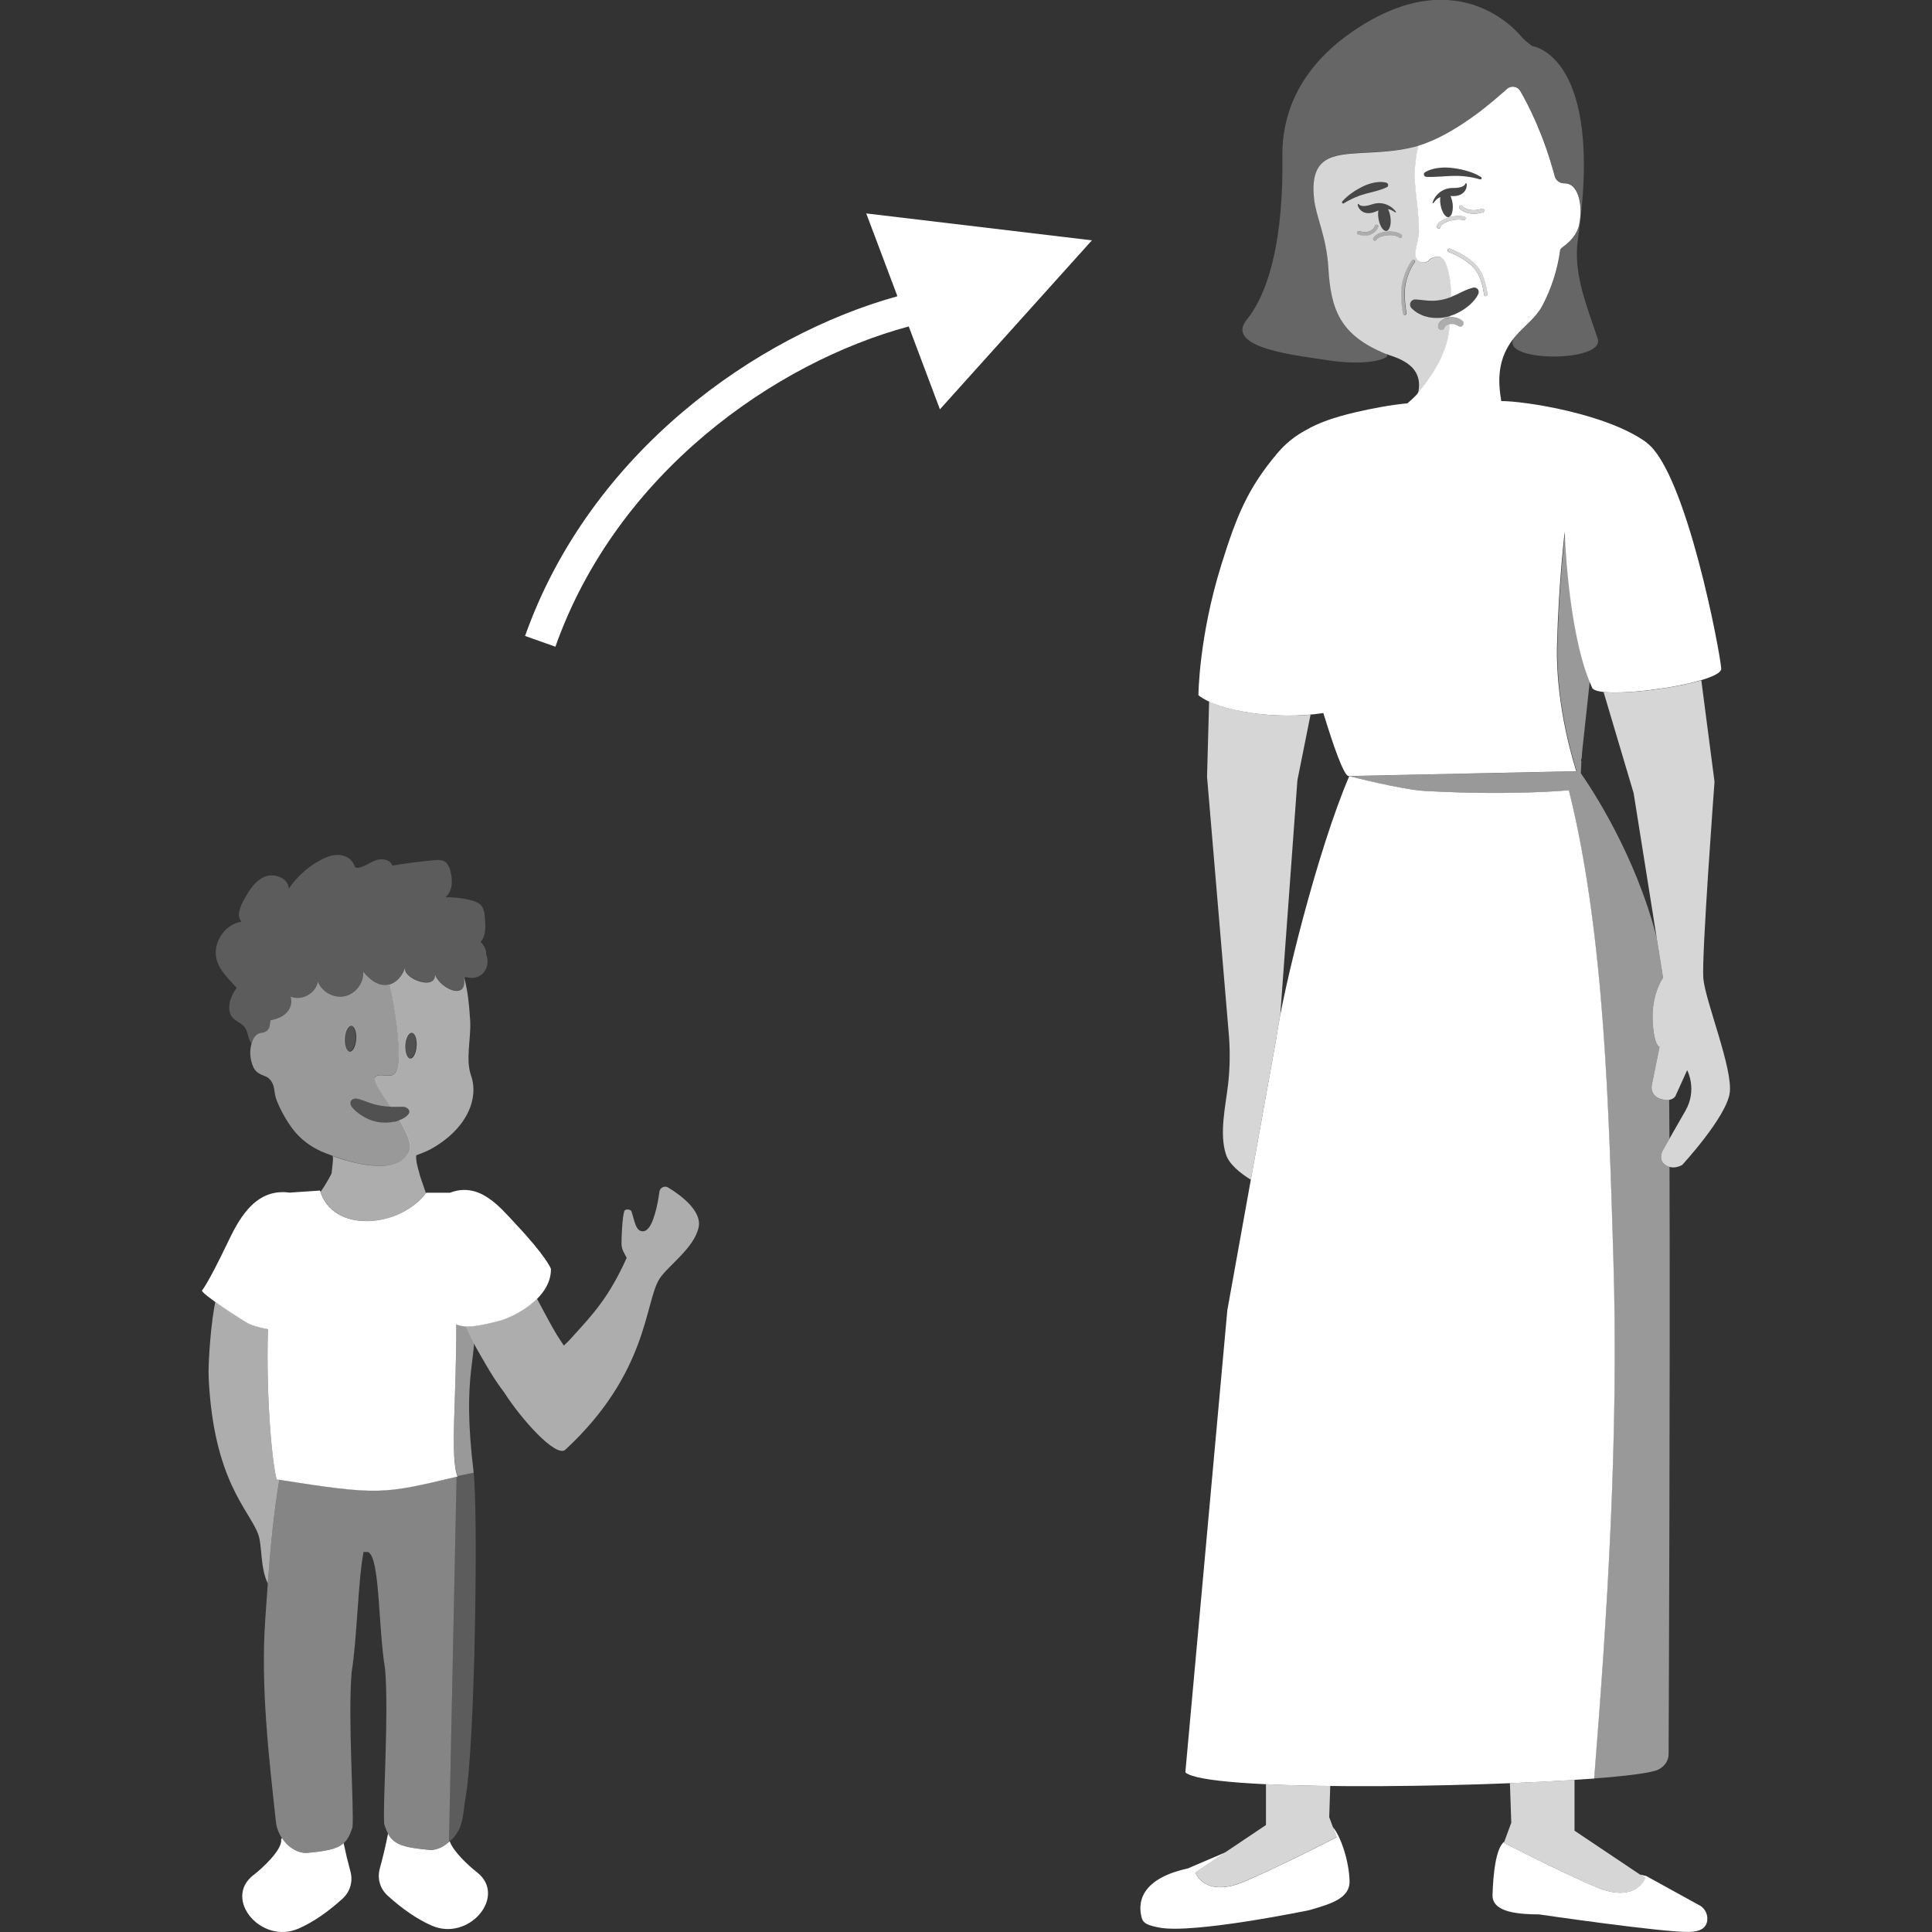 <svg viewBox="0 0 300 300" xmlns="http://www.w3.org/2000/svg"><rect x="0" y="0" width="300" height="300" fill="#333333" stroke="none"/><g fill="#fff"><path d="m 263.91 295.87 l -8.26 -4.55 -1 -.25 .8 .54 s -1.42 4.09 -7.73 1.36 c -6.31 -2.72 -14.21 -6.83 -14.21 -6.83 l .07 -.18 c -1.31 1.04 -1.72 4.96 -1.82 8.3 -.08 2.82 4.42 2.98 7.24 3.01 0 0 19.21 2.81 23.29 2.72 1.84 -.04 2.54 -.67 2.76 -1.5 .27 -1.05 -.26 -2.15 -1.13 -2.63 z"/><path d="m 206.95 283.67 l .6 1.62 s -7.9 4.1 -14.21 6.83 c -6.31 2.72 -7.73 -1.36 -7.73 -1.36 l 4.68 -3.13 -5.85 2.5 c -8.64 1.89 -7.42 6.65 -7.15 7.69 .22 .83 .95 1.16 2.76 1.5 5.34 1 23.29 -2.72 23.29 -2.72 3.12 -.93 6.3 -1.73 6.22 -4.55 -.09 -3.05 -1.34 -6.9 -2.61 -8.36 z"/><path d="m 220.29 22.62 c 2.73 -.82 5.55 -2.46 7.98 -4.17 l .02 -.01 c .14 -.1 .29 -.2 .43 -.3 l .03 -.02 c .14 -.1 .27 -.2 .41 -.3 l .04 -.03 c .13 -.1 .26 -.19 .39 -.29 l .05 -.04 c .12 -.09 .25 -.19 .37 -.28 l .07 -.05 c .12 -.09 .23 -.18 .34 -.27 l .08 -.06 c .11 -.09 .22 -.17 .32 -.25 l .09 -.07 c .1 -.08 .2 -.16 .3 -.24 l .09 -.08 c .1 -.08 .19 -.15 .28 -.23 l .09 -.08 c .09 -.07 .18 -.15 .27 -.22 l .1 -.09 c .08 -.07 .16 -.14 .24 -.2 l .11 -.09 c .08 -.06 .15 -.13 .22 -.19 l .11 -.09 c .07 -.06 .14 -.12 .21 -.18 .04 -.04 .08 -.07 .12 -.1 .06 -.05 .12 -.11 .18 -.16 .05 -.04 .09 -.08 .13 -.12 .05 -.04 .1 -.09 .15 -.13 .05 -.05 .1 -.09 .14 -.13 s .08 -.07 .12 -.11 c .08 -.08 .17 -.15 .24 -.22 .64 -.58 1.64 -.43 2.08 .31 1.27 2.19 3.64 6.79 5.34 13.2 .19 .71 .86 1.19 1.6 1.12 v .02 c .16 -.01 .32 0 .47 .04 1.56 .42 2.34 3.24 1.74 6.29 -.3 1.53 -1.39 2.67 -2.43 3.42 -.21 .15 -.37 .31 -.5 .47 -.43 3.16 -1.4 6.16 -2.81 8.79 -1.02 1.91 -2.82 3.13 -4.19 4.74 -3.43 4.04 14.03 4.2 12.78 .37 -1.63 -5 -3.86 -10.06 -3.07 -15.45 4.18 -28.67 -7.12 -29.99 -7.12 -29.99 s -.84 -.61 -1.52 -1.29 c 0 0 -9.45 -12.59 -26.36 -.96 -6.85 4.71 -11 11.21 -10.89 19.42 .16 12.05 -1.83 20.75 -5.54 25.33 -3.62 4.47 8.42 5.61 12.27 6.24 6.97 1.14 10.62 -.44 9.31 -.98 -7.03 -2.9 -8.49 -6.84 -8.87 -13.34 -.28 -4.79 -1.92 -7.96 -2.21 -10.67 -.36 -3.32 .32 -5.06 1.73 -6 2.69 -1.8 8.03 -.67 13.8 -2.13 .22 -.06 .45 -.12 .68 -.19 z" opacity=".25"/><path d="m 225.16 50.33 c -.03 .01 -.06 .01 -.09 .02 -.06 .01 -.12 .03 -.18 .04 -.01 0 -.1 .03 -.12 .04 -.09 .03 -.17 .07 -.25 .12 l -.03 .01 c -.02 .02 -.04 .03 -.06 .05 s -.04 .04 -.06 .05 l -.03 .04 -.01 .03 s -.01 .03 -.01 .04 c -.03 .22 -.16 .39 -.4 .45 -.25 .06 -.59 -.13 -.61 -.4 -.02 -.24 .03 -.44 .15 -.65 .15 -.28 .43 -.48 .71 -.62 .33 -.16 .69 -.25 1.05 -.28 0 -.07 .01 -.14 .01 -.21 -.09 .03 -.17 .05 -.26 .08 -1 .27 -2.09 .3 -3.11 .12 -.25 -.06 -.51 -.13 -.75 -.2 -.24 -.08 -.47 -.2 -.7 -.31 -.11 -.06 -.23 -.11 -.34 -.18 -.1 -.07 -.21 -.14 -.31 -.22 -.2 -.15 -.4 -.31 -.57 -.49 -.31 -.31 -.31 -.82 0 -1.13 .17 -.17 .38 -.24 .6 -.23 l .1 .01 c .87 .04 1.58 .19 2.3 .19 .71 .02 1.39 -.07 2.08 -.24 .36 -.09 .72 -.21 1.09 -.35 .01 -1.7 -.14 -3.38 -.73 -4.98 -.19 -.51 -.46 -1.06 -.98 -1.22 -.38 -.12 -.78 0 -1.17 .11 -.49 .14 -.82 1.04 -1.87 .65 -1.62 -.61 -.21 -2.97 -.24 -4.86 -.09 -5.53 -1.36 -7.81 -.1 -13.19 -.23 .07 -.45 .13 -.68 .19 -5.77 1.45 -11.11 .34 -13.8 2.12 -1.41 .94 -2.09 2.68 -1.73 5.99 .29 2.71 1.93 5.88 2.21 10.67 .38 6.5 1.83 10.45 8.87 13.34 1.31 .54 6.11 1.47 5.06 6.11 1.36 -1.68 4.68 -5.78 4.92 -10.4 .01 -.11 .01 -.21 .02 -.32 z m -16.48 -18.76 c -.09 .06 -.22 .03 -.27 -.07 -.05 -.08 -.03 -.17 .02 -.23 .53 -.59 1.15 -1.1 1.82 -1.54 .41 -.26 .83 -.5 1.26 -.72 .58 -.29 1.19 -.51 1.82 -.64 s 1.28 -.17 1.93 0 c .2 .05 .33 .26 .28 .46 -.02 .09 -.07 .16 -.14 .21 -.02 .02 -.04 .03 -.07 .04 h -.01 c -.57 .28 -1.13 .44 -1.7 .6 l -1.69 .44 c -1.13 .31 -2.21 .81 -3.26 1.44 z m 2.2 .08 c .13 -.05 .2 .74 2.17 .08 2.3 -.78 3.82 1.13 3.72 1.24 -.12 .13 -.46 -.37 -1.24 -.5 .16 .32 .29 .73 .36 1.16 .18 1.15 -.09 2.14 -.6 2.23 -.5 .08 -1.06 -.79 -1.24 -1.94 -.08 -.46 -.07 -.9 -.01 -1.25 -.07 .03 -.16 .07 -.24 .11 -2.46 1.12 -3.18 -1.03 -2.92 -1.13 z m .04 4.79 c -.15 -.04 -.24 -.19 -.2 -.34 s .19 -.24 .34 -.2 c 1.99 .52 2.42 -.75 2.43 -.81 .05 -.14 .2 -.23 .34 -.18 .14 .04 .23 .2 .18 .34 -.01 .02 -.45 1.44 -2.29 1.32 -.24 -.02 -.51 -.06 -.81 -.14 z m 6.74 .4 c -.1 .12 -.27 .13 -.39 .03 0 0 -.6 -.49 -1.95 -.33 -1.29 .15 -1.57 .67 -1.57 .68 -.05 .1 -.16 .16 -.27 .15 -.03 0 -.07 -.01 -.1 -.03 -.14 -.06 -.2 -.22 -.14 -.36 .04 -.08 .4 -.82 2.01 -1 s 2.34 .44 2.37 .47 c .12 .1 .13 .27 .03 .39 z m .51 12.07 c -.02 .01 -.05 .01 -.07 .01 -.12 -.01 -.23 -.1 -.25 -.22 -.03 -.13 -.6 -3.08 -.04 -5.16 s 1.4 -3.09 1.44 -3.13 c .1 -.12 .27 -.13 .39 -.03 s .13 .27 .03 .39 c -.01 .01 -.8 .97 -1.32 2.92 s .05 4.88 .05 4.91 c .03 .15 -.07 .29 -.22 .32 z" opacity=".8"/><path d="m 225.65 27.3 c 1.4 -.03 2.8 .12 4.17 .54 h .01 c .08 .03 .18 -.01 .22 -.08 .06 -.09 .03 -.21 -.06 -.27 -.64 -.4 -1.34 -.69 -2.06 -.91 s -1.46 -.37 -2.21 -.47 c -.75 -.11 -1.51 -.12 -2.26 -.04 -.75 .09 -1.5 .28 -2.17 .69 -.1 .06 -.17 .17 -.18 .3 -.01 .21 .15 .38 .35 .4 h .01 c .73 .04 1.42 0 2.11 -.04 s 1.38 -.08 2.08 -.11 z" opacity=".1"/><path d="m 208.43 31.27 c -.06 .06 -.07 .16 -.02 .23 .06 .09 .18 .12 .27 .07 1.04 -.62 2.12 -1.12 3.26 -1.44 l 1.69 -.44 c .56 -.15 1.13 -.31 1.7 -.6 h .01 c .02 -.01 .04 -.03 .06 -.04 .06 -.05 .11 -.12 .13 -.2 .05 -.2 -.07 -.41 -.28 -.46 -.65 -.16 -1.3 -.12 -1.93 0 -.63 .13 -1.24 .34 -1.82 .64 -.43 .21 -.86 .45 -1.26 .71 -.67 .44 -1.29 .94 -1.81 1.53 z" opacity=".1"/><path d="m 224.27 46.45 c -.69 .18 -1.37 .27 -2.08 .24 -.71 0 -1.43 -.15 -2.3 -.19 l -.1 -.01 c -.22 -.01 -.44 .07 -.6 .23 -.31 .31 -.31 .82 0 1.13 .18 .18 .37 .33 .57 .49 .1 .08 .2 .15 .31 .22 .11 .06 .22 .12 .34 .18 .23 .11 .46 .23 .7 .31 .25 .07 .5 .14 .75 .2 1.03 .19 2.11 .15 3.11 -.12 .09 -.02 .17 -.05 .26 -.08 h .01 c .9 -.28 1.72 -.72 2.43 -1.23 .39 -.28 .76 -.59 1.07 -.93 .31 -.33 .61 -.72 .76 -1.01 l .12 -.24 c .06 -.12 .08 -.27 .06 -.41 -.06 -.38 -.42 -.63 -.8 -.57 -.14 .02 -.3 .07 -.42 .11 s -.24 .08 -.35 .12 c -.21 .08 -.43 .17 -.62 .25 -.4 .18 -.76 .35 -1.11 .53 -.28 .14 -.56 .26 -.84 .37 -.06 .02 -.11 .05 -.17 .07 -.37 .14 -.73 .25 -1.09 .35 z" opacity=".1"/><path d="m 230.69 45.97 h .05 c .15 -.02 .26 -.15 .25 -.3 -.01 -.12 -.3 -2.97 -1.79 -4.54 -1.47 -1.54 -3.91 -2.47 -4.01 -2.51 -.14 -.05 -.3 .02 -.36 .16 -.05 .14 .02 .3 .16 .36 .02 .01 2.43 .93 3.81 2.38 1.35 1.43 1.64 4.18 1.64 4.21 .01 .14 .12 .24 .26 .25 z" opacity=".8"/><path d="m 218.32 43.68 c .52 -1.94 1.32 -2.91 1.32 -2.92 .1 -.12 .08 -.29 -.03 -.39 -.12 -.1 -.29 -.08 -.39 .03 -.04 .04 -.88 1.05 -1.44 3.13 s .02 5.04 .04 5.16 c .03 .13 .13 .21 .25 .22 .02 0 .05 0 .07 -.01 .15 -.03 .25 -.17 .22 -.32 -.01 -.03 -.57 -2.96 -.05 -4.91 z" opacity=".6"/><path d="m 230.14 32.41 c -2.04 .67 -3.06 -.38 -3.1 -.43 -.1 -.11 -.28 -.12 -.39 -.02 s -.12 .28 -.02 .39 c .04 .04 .7 .74 1.97 .83 .48 .03 1.06 -.03 1.72 -.24 .14 -.05 .22 -.2 .18 -.35 -.05 -.14 -.2 -.22 -.35 -.18 z" opacity=".8"/><path d="m 214.01 35.26 c .04 -.14 -.04 -.3 -.18 -.34 s -.3 .04 -.34 .18 c -.02 .05 -.44 1.32 -2.43 .81 -.15 -.04 -.3 .05 -.34 .2 s .05 .3 .2 .34 c .29 .08 .56 .12 .81 .14 1.84 .12 2.29 -1.3 2.29 -1.32 z" opacity=".6"/><path d="m 227.24 34.16 c .15 .04 .3 -.05 .34 -.2 s -.05 -.3 -.2 -.34 c -.05 -.01 -1.24 -.32 -2.72 .24 -1.53 .58 -1.55 1.23 -1.54 1.36 .01 .14 .13 .25 .26 .26 h .04 c .15 -.02 .26 -.14 .25 -.29 0 0 .06 -.39 1.18 -.81 1.31 -.49 2.37 -.22 2.38 -.22 z" opacity=".8"/><path d="m 215.25 35.98 c -1.62 .18 -1.98 .92 -2.01 1 -.06 .14 0 .29 .14 .36 .03 .02 .06 .02 .1 .03 .11 .01 .22 -.05 .27 -.15 0 -.01 .28 -.53 1.57 -.68 1.34 -.15 1.94 .33 1.95 .33 .12 .1 .29 .09 .39 -.03 s .09 -.29 -.03 -.39 c -.03 -.03 -.76 -.65 -2.37 -.47 z" opacity=".6"/><path d="m 224.17 49.56 c -.28 .13 -.56 .34 -.71 .62 -.12 .21 -.17 .42 -.15 .65 .02 .27 .36 .46 .61 .4 .24 -.06 .37 -.23 .4 -.45 .01 -.01 .01 -.04 .01 -.04 l .01 -.03 .03 -.04 c .02 -.02 .04 -.04 .06 -.05 .02 -.02 .04 -.03 .06 -.05 l .03 -.01 c .08 -.05 .17 -.08 .25 -.12 .03 -.01 .11 -.04 .12 -.04 .06 -.02 .12 -.03 .18 -.04 .03 -.01 .06 -.01 .09 -.02 h .01 c .03 -.01 .06 -.01 .09 -.02 .01 0 .11 -.01 .13 -.01 .11 0 .22 0 .33 .01 .05 .01 .12 0 .16 .02 l -.06 -.01 c .02 .01 .05 .01 .07 .02 .09 .02 .17 .05 .26 .08 .04 .01 .07 .03 .11 .05 .04 .03 .12 .06 .16 .09 .23 .14 .51 .26 .73 .05 .18 -.18 .26 -.54 .05 -.73 -.42 -.38 -1 -.58 -1.56 -.6 -.13 -.01 -.27 0 -.41 .01 h -.01 c -.36 .04 -.73 .13 -1.05 .28 z" opacity=".6"/><path d="m 213.79 32.78 c .08 -.04 .17 -.07 .24 -.11 -.05 .36 -.06 .79 .01 1.25 .19 1.15 .74 2.02 1.24 1.94 .51 -.08 .78 -1.08 .6 -2.23 -.07 -.44 -.19 -.84 -.36 -1.16 .77 .13 1.11 .64 1.24 .5 .1 -.12 -1.42 -2.02 -3.72 -1.24 -1.98 .66 -2.05 -.14 -2.17 -.08 -.26 .1 .46 2.24 2.92 1.13 z" opacity=".1"/><path d="m 223.68 30.59 c -.01 .02 0 .05 -.01 .07 -.01 .04 0 .06 -.01 .09 -.01 .09 -.02 .18 -.01 .28 0 .05 -.01 .09 0 .14 0 .18 .02 .38 .05 .57 .02 .14 .06 .28 .09 .42 .02 .1 .05 .19 .08 .28 .03 .11 .07 .2 .12 .3 .02 .05 .04 .11 .07 .16 .07 .16 .15 .3 .25 .41 .03 .06 .07 .11 .13 .15 .03 .04 .07 .07 .11 .1 .14 .11 .27 .16 .41 .13 .07 -.01 .13 -.03 .18 -.07 .06 -.03 .11 -.09 .16 -.15 .04 -.05 .07 -.11 .11 -.17 .03 -.05 .05 -.1 .06 -.16 .05 -.12 .08 -.26 .1 -.41 .03 -.12 .04 -.24 .04 -.38 .01 -.08 .01 -.16 .01 -.25 0 -.2 -.01 -.42 -.05 -.64 -.04 -.26 -.11 -.52 -.19 -.74 -.03 -.11 -.07 -.2 -.12 -.3 2.68 .27 2.69 -1.99 2.41 -2 -.14 0 .05 .77 -2.04 .77 -2.43 -.01 -3.28 2.29 -3.13 2.36 .18 .09 .34 -.59 1.19 -.96 h .01 z" opacity=".1"/><path d="m 250.51 194.98 c -.67 -21.2 -1.25 -49.74 -6.9 -72.27 -.03 0 -8.67 .87 -22.36 .11 -3.67 -.21 -11.74 -2.3 -11.74 -2.3 -4.94 11.53 -10.33 33.34 -11.32 40.67 l -7.61 42.25 -6.52 71.77 c 3.11 2.95 43.96 2.45 63.48 .96 1.98 -24.8 3.86 -53.11 2.97 -81.18 z"/><path d="m 255.72 68.74 c -6.2 -4.55 -19.14 -6.48 -22.58 -6.46 -.01 .01 -.02 .03 -.02 .04 -.49 -2.97 -.76 -6.63 2.16 -10.07 1.37 -1.62 3.17 -2.84 4.19 -4.74 1.41 -2.64 2.39 -5.64 2.81 -8.79 .13 -.16 .29 -.32 .51 -.47 1.04 -.74 2.13 -1.89 2.43 -3.42 .6 -3.06 -.18 -5.87 -1.74 -6.29 -.16 -.04 -.31 -.05 -.47 -.05 v -.02 c -.08 .01 -.16 .01 -.24 0 -.64 -.04 -1.19 -.49 -1.36 -1.12 -1.7 -6.41 -4.07 -11.02 -5.34 -13.21 -.43 -.74 -1.44 -.9 -2.08 -.31 -.08 .07 -.16 .14 -.24 .22 -.04 .03 -.08 .07 -.12 .11 -.05 .04 -.1 .09 -.15 .13 s -.1 .09 -.15 .13 c -.04 .04 -.09 .08 -.14 .12 l -.18 .15 c -.04 .04 -.08 .07 -.12 .1 -.07 .06 -.14 .12 -.21 .18 -.04 .03 -.07 .06 -.11 .1 -.07 .06 -.15 .13 -.22 .19 -.04 .03 -.07 .06 -.11 .09 -.08 .07 -.16 .14 -.25 .21 -.03 .03 -.07 .06 -.1 .09 -.09 .07 -.18 .15 -.27 .22 l -.1 .08 c -.09 .08 -.19 .15 -.28 .23 -.03 .03 -.06 .05 -.09 .07 -.1 .08 -.2 .16 -.3 .24 -.03 .02 -.06 .04 -.08 .07 -.11 .08 -.21 .17 -.32 .26 l -.08 .06 c -.11 .09 -.23 .18 -.34 .27 -.02 .02 -.04 .03 -.06 .05 -.12 .09 -.24 .18 -.37 .28 -.02 .01 -.04 .03 -.06 .04 -.13 .1 -.26 .19 -.39 .29 -.02 .01 -.03 .02 -.04 .03 -.13 .1 -.27 .2 -.41 .29 -.01 .01 -.02 .02 -.03 .03 -.14 .1 -.29 .2 -.43 .3 l -.02 .01 c -2.44 1.71 -5.25 3.34 -7.98 4.16 h -.01 c -1.26 5.38 .01 7.66 .1 13.19 .03 1.88 -1.39 4.25 .24 4.85 1.05 .39 1.37 -.51 1.87 -.65 .38 -.11 .79 -.23 1.16 -.11 .51 .16 .79 .71 .98 1.22 .58 1.6 .74 3.28 .73 4.98 .05 -.02 .11 -.05 .16 -.07 .28 -.11 .56 -.23 .84 -.37 .35 -.18 .72 -.35 1.11 -.53 .19 -.09 .41 -.17 .62 -.25 .12 -.04 .24 -.08 .35 -.12 .12 -.04 .28 -.08 .42 -.11 .38 -.06 .73 .19 .8 .57 .02 .14 0 .29 -.06 .41 l -.12 .24 c -.14 .3 -.45 .69 -.76 1.02 -.31 .34 -.68 .65 -1.07 .93 -.71 .51 -1.53 .96 -2.43 1.23 l -.01 .21 c .14 -.01 .27 -.02 .41 -.01 .56 .02 1.14 .22 1.57 .61 .21 .19 .14 .56 -.05 .73 -.22 .21 -.51 .09 -.73 -.05 -.05 -.03 -.12 -.07 -.17 -.09 -.04 -.02 -.07 -.03 -.11 -.05 -.08 -.03 -.17 -.06 -.26 -.08 h -.01 l -.06 -.01 c -.04 -.01 -.07 -.01 -.1 -.01 -.11 -.01 -.22 -.01 -.33 -.01 -.03 0 -.12 .01 -.14 .01 -.03 0 -.06 .01 -.09 .02 l -.02 .32 c -.23 4.62 -3.57 8.73 -4.93 10.4 l -.01 .01 c 0 .03 -.01 .05 -.02 .07 0 0 -.51 .61 -1.57 1.5 -2.68 .25 -5.46 .79 -7.98 1.37 -3.46 .8 -5.87 1.67 -7.8 2.8 -1.61 .85 -3.11 2.05 -4.33 3.48 -4.71 5.55 -6.43 9.88 -8.78 17.41 -3.52 11.28 -3.56 20.27 -3.56 20.27 3.13 2.48 12.07 3.9 19.4 2.76 1.54 5.04 3.19 9.81 3.93 9.79 l 35.35 -.76 s -3.26 -9.65 -3 -19.55 1.2 -17.64 1.2 -17.64 .42 14.74 3.82 23.22 c .14 .35 .29 .7 .44 1.03 .1 .21 .41 .37 .88 .49 .24 .06 .51 .11 .82 .14 3.38 .38 10.89 -.55 15.18 -1.81 1.91 -.56 3.19 -1.19 3.16 -1.8 -.12 -2.34 -5.42 -30.56 -11.61 -35.11 z m -25.24 -36.15 c .05 .14 -.03 .3 -.17 .35 -.66 .22 -1.23 .28 -1.72 .24 -1.27 -.08 -1.93 -.79 -1.97 -.83 -.1 -.11 -.1 -.28 .02 -.39 .11 -.1 .28 -.1 .39 .02 .04 .05 1.06 1.1 3.1 .43 .14 -.05 .3 .03 .35 .18 z m -9.03 -5.14 c -.21 -.01 -.36 -.19 -.35 -.4 .01 -.13 .08 -.24 .18 -.3 .67 -.41 1.42 -.6 2.17 -.68 .75 -.09 1.52 -.07 2.26 .04 .75 .1 1.49 .25 2.21 .47 s 1.42 .51 2.06 .91 c .09 .06 .12 .18 .06 .27 -.05 .08 -.14 .11 -.22 .09 h -.01 c -1.36 -.41 -2.77 -.57 -4.17 -.54 -.7 .03 -1.39 .06 -2.08 .11 -.69 .04 -1.38 .08 -2.11 .04 h -.01 z m 1.02 4.1 c -.14 -.07 .7 -2.37 3.13 -2.36 2.08 0 1.89 -.77 2.04 -.77 .28 .01 .27 2.27 -2.41 2.01 .05 .09 .09 .19 .12 .3 .08 .22 .15 .48 .19 .74 .04 .22 .05 .44 .05 .64 0 .09 .01 .17 -.01 .25 0 .13 -.01 .26 -.04 .38 -.02 .15 -.06 .29 -.1 .41 -.02 .06 -.04 .11 -.07 .16 -.03 .06 -.07 .12 -.11 .18 -.05 .06 -.09 .12 -.16 .15 -.05 .04 -.11 .07 -.18 .07 -.14 .02 -.27 -.02 -.41 -.14 -.04 -.03 -.07 -.06 -.1 -.1 -.05 -.04 -.09 -.09 -.13 -.15 -.1 -.11 -.17 -.25 -.24 -.41 -.03 -.05 -.05 -.11 -.07 -.16 -.05 -.09 -.09 -.19 -.12 -.3 -.03 -.09 -.06 -.18 -.08 -.28 -.04 -.14 -.07 -.28 -.09 -.42 -.03 -.2 -.05 -.39 -.05 -.57 -.01 -.05 -.01 -.1 0 -.14 -.01 -.1 0 -.19 .01 -.28 .01 -.04 0 -.06 .01 -.09 .01 -.02 0 -.05 .01 -.07 h -.01 c -.85 .36 -1 1.05 -1.19 .96 z m 1.2 3.65 c .02 .15 -.1 .28 -.25 .29 -.01 0 -.03 0 -.04 0 -.13 -.01 -.25 -.12 -.26 -.26 -.01 -.13 0 -.78 1.54 -1.36 1.48 -.56 2.67 -.25 2.72 -.24 .15 .04 .23 .19 .19 .34 s -.19 .23 -.34 .19 c -.01 0 -1.07 -.27 -2.38 .22 -1.13 .43 -1.18 .81 -1.18 .81 z m 5.11 6.31 c -1.38 -1.45 -3.78 -2.37 -3.81 -2.37 -.14 -.05 -.22 -.21 -.16 -.36 .05 -.14 .21 -.22 .36 -.16 .1 .04 2.55 .97 4.01 2.52 1.49 1.56 1.78 4.42 1.79 4.54 .02 .15 -.1 .29 -.25 .3 -.01 0 -.03 0 -.04 0 -.13 -.01 -.24 -.11 -.25 -.25 0 -.03 -.28 -2.79 -1.64 -4.21 z"/><path d="m 264.49 151.9 c -.28 -3.48 1.74 -30.51 1.74 -30.51 l -2.05 -15.75 c -4.29 1.26 -11.8 2.19 -15.18 1.81 l 4.67 15.71 4.57 28.68 s -.12 .17 -.29 .47 c -.5 .9 -1.45 3.03 -1.33 6.05 .17 4.05 1.07 4.22 1.07 4.22 l -1.2 5.93 s -.37 1.61 1.43 2.15 c .84 .25 1.37 .16 1.72 -.01 .4 -.19 .53 -.48 .53 -.48 l 1.81 -3.99 s 1.63 3 -.28 6.32 c -.64 1.11 -1.24 2.15 -1.76 3.07 -1.05 1.83 -1.77 3.12 -1.77 3.12 s -.79 1.45 .5 2.25 c .57 .35 1.13 .38 1.58 .3 .56 -.1 .96 -.35 .96 -.35 s 6.86 -7.43 7.38 -11.19 -3.82 -14.32 -4.1 -17.8 z" opacity=".8"/><path d="m 258.67 180.95 c -1.28 -.8 -.5 -2.25 -.5 -2.25 s .41 -.73 1.06 -1.87 c -.01 -2.12 -.02 -4.15 -.04 -6.04 -.32 .05 -.73 .04 -1.27 -.12 -1.8 -.54 -1.43 -2.15 -1.43 -2.15 l 1.2 -5.93 s -.9 -.17 -1.07 -4.22 c -.13 -3.01 .83 -5.15 1.33 -6.05 .17 -.31 .29 -.47 .29 -.47 l -1 -6.28 c -3.26 -12.76 -10 -22.97 -11.76 -25.49 .01 -.61 .04 -1.23 .08 -1.86 -.02 -.04 -.05 -.07 -.07 -.11 l .12 -.47 c .03 -.44 .06 -.88 .11 -1.34 .38 -3.5 .76 -7 1.14 -10.51 -3.4 -8.48 -3.82 -23.22 -3.82 -23.22 s -.94 7.74 -1.2 17.64 3 19.55 3 19.55 l -35.35 .76 s 8.07 2.1 11.74 2.3 c 13.7 .77 22.33 -.1 22.36 -.11 5.65 22.53 6.23 51.07 6.9 72.27 .89 28.07 -.99 56.37 -2.97 81.18 5.26 -.4 8.98 -.88 9.98 -1.38 .98 -.49 1.6 -1.39 1.6 -2.39 .04 -9.27 .25 -59.23 .14 -91.2 -.19 -.05 -.38 -.13 -.58 -.25 z" opacity=".5"/><path d="m 187.75 108.9 l -.32 11.72 3.42 40.45 c .23 3.43 0 6 -.16 7.36 -.38 3.32 -1.39 7.56 -.32 10.84 .49 1.49 2.12 2.84 3.86 3.92 l 3.96 -22 c .13 -.96 .34 -2.18 .61 -3.59 l 2.66 -36.44 2.04 -10.18 c -5.84 .52 -12.22 -.4 -15.74 -2.06 z" opacity=".8"/><path d="m 206.56 277.32 c -3.6 -.04 -6.98 -.13 -9.98 -.27 v 6.34 l -10.97 7.35 s 1.42 4.09 7.73 1.36 c 6.31 -2.72 14.21 -6.83 14.21 -6.83 l -1.15 -3.11 .16 -4.85 z" opacity=".8"/><path d="m 244.48 276.37 c -3.03 .2 -6.42 .37 -10.02 .52 l .21 6.15 -1.15 3.11 s 7.9 4.1 14.21 6.83 c 6.31 2.72 7.73 -1.36 7.73 -1.36 l -10.97 -7.35 v -7.89 z" opacity=".8"/><path d="m 62.67 171.85 h -.13 c -.72 -.02 -1.27 .01 -1.83 .01 -.01 0 -.02 0 -.03 0 h -.01 c -.54 .01 -1.08 -.06 -1.62 -.16 -.55 -.11 -1.12 -.24 -1.67 -.45 -.28 -.11 -.55 -.21 -.85 -.31 -.15 -.05 -.3 -.1 -.46 -.15 s -.32 -.11 -.51 -.14 l -.18 -.03 c -.12 -.02 -.24 -.02 -.36 .02 -.45 .12 -.66 .48 -.53 .93 .28 .69 1.31 1.4 1.67 1.64 .73 .48 1.54 .85 2.41 1.02 .87 .18 1.79 .16 2.67 -.03 .25 -.06 .53 -.14 .8 -.25 .68 -.27 1.34 -.69 1.54 -1.14 .2 -.47 -.39 -.93 -.91 -.95 z" opacity=".15"/><ellipse cx="63.82" cy="162.36" opacity=".15" rx="2.01" ry=".89" transform="matrix(.056 -.998 .998 .056 -101.88 216.91)"/><ellipse cx="54.41" cy="161.3" opacity=".15" rx="2.01" ry=".89" transform="matrix(.056 -.998 .998 .056 -109.71 206.52)"/><path d="m 75.51 148.38 c .04 -.79 -.28 -1.59 -.88 -2.1 .85 -.99 .78 -2.44 .67 -3.74 -.06 -.73 -.15 -1.51 -.66 -2.03 -.35 -.36 -.86 -.53 -1.34 -.67 -1.34 -.37 -2.74 -.53 -4.14 -.5 .69 -.57 1 -1.5 1 -2.39 0 -.94 -.25 -2.78 -1.22 -3.23 -.49 -.23 -1.06 -.19 -1.6 -.14 -2.15 .2 -4.3 .48 -6.43 .83 -.28 -.94 -1.56 -1.16 -2.49 -.85 -.93 .32 -1.73 .98 -2.7 1.17 -.17 .03 -.35 .05 -.49 -.04 -.15 -.1 -.21 -.29 -.28 -.46 -.38 -.92 -1.42 -1.45 -2.41 -1.48 -1 -.03 -1.96 .36 -2.84 .84 -1.94 1.05 -3.61 2.57 -4.85 4.39 -.07 -1.67 -2.33 -2.49 -3.85 -1.8 -1.53 .69 -2.42 2.25 -3.22 3.73 -.55 1.01 -1.06 2.37 -.27 3.21 -2.67 .38 -4.62 3.42 -3.84 6 .51 1.7 1.91 2.95 3.08 4.27 -.78 1.09 -1.38 2.44 -1.08 3.74 .35 1.54 1.96 1.51 2.51 2.68 .44 .93 .37 1.72 .89 2.19 .09 -.28 .19 -.55 .32 -.76 .21 -.37 .5 -.65 .85 -.79 .13 -.05 .26 -.08 .4 -.09 .64 -.04 1.15 -.49 1.24 -1.06 .05 -.3 .1 -.6 .15 -.9 .12 -.02 .24 -.04 .36 -.07 .84 -.19 1.66 -.56 2.23 -1.21 s .82 -1.61 .49 -2.4 c .12 .05 .24 .1 .36 .13 1.65 .46 3.63 -.73 3.9 -2.44 .61 1.62 2.5 2.64 4.19 2.27 s 2.98 -2.08 2.86 -3.81 c 1.27 1.58 3.14 2.92 5.09 1.44 .7 -.53 1.14 -1.32 1.45 -2.14 -.6 1.61 4.6 3.74 4.63 1.17 .91 2.29 5.24 4.11 4.44 .21 .02 .07 .05 .14 .07 .21 .16 .01 .31 .01 .46 0 .83 .24 1.8 .01 2.42 -.61 .71 -.71 .92 -1.86 .56 -2.8 z" fill-rule="evenodd" opacity=".2"/><path d="m 61.21 174.18 c -.88 .19 -1.8 .2 -2.67 .03 -.87 -.18 -1.69 -.54 -2.41 -1.02 -.37 -.24 -1.4 -.95 -1.67 -1.64 -.12 -.45 .08 -.81 .53 -.93 .12 -.03 .25 -.04 .36 -.02 l .18 .03 c .2 .03 .35 .09 .51 .14 s .31 .1 .46 .15 c .3 .1 .57 .21 .85 .31 .55 .21 1.12 .35 1.67 .45 .54 .1 1.08 .17 1.63 .16 -.14 -.22 -.26 -.41 -.34 -.53 -1.88 -2.8 -2.97 -4.31 -1.27 -4.39 h .01 c .61 -.02 1.29 .21 1.84 0 l .03 -.01 c .05 -.02 .1 -.05 .14 -.08 .07 -.04 .13 -.1 .19 -.15 .51 -.5 .8 -1.69 .62 -4.47 -.02 -.27 -.04 -.55 -.06 -.83 -.23 -2.94 -.71 -5.73 -1.31 -8.54 -1.58 .48 -3.05 -.66 -4.09 -1.96 .12 1.73 -1.17 3.44 -2.86 3.81 s -3.57 -.65 -4.19 -2.27 c -.27 1.71 -2.25 2.9 -3.9 2.44 -.12 -.03 -.24 -.08 -.36 -.13 .33 .8 .07 1.75 -.49 2.4 s -1.39 1.02 -2.23 1.21 c -.12 .03 -.24 .05 -.36 .07 -.05 .3 -.1 .6 -.15 .9 -.09 .58 -.61 1.02 -1.24 1.06 -.14 .01 -.27 .04 -.4 .09 -.35 .14 -.63 .42 -.85 .79 -.06 .11 -.12 .23 -.17 .36 s -.1 .26 -.14 .4 c -.31 1.01 -.32 2.37 .26 3.68 .57 1.27 1.94 1.3 2.37 1.72 1.17 1.12 .69 2.02 1.28 3.5 .63 1.56 1.44 3.01 2.4 4.31 1.15 1.56 2.72 2.77 4.51 3.57 .13 .05 .28 .12 .46 .19 .13 .05 .27 .11 .41 .16 .13 .05 .27 .1 .41 .16 .05 .02 .11 .04 .16 .06 .06 .02 .11 .04 .17 .06 .07 .03 .15 .05 .22 .08 .05 .02 .11 .04 .17 .06 .08 .03 .17 .06 .25 .09 .06 .02 .11 .04 .17 .06 .09 .03 .18 .06 .28 .09 l .18 .06 c .07 .02 .13 .04 .2 .06 l .12 .04 c .05 .02 .1 .03 .15 .05 l .3 .09 c .06 .02 .13 .04 .19 .06 .1 .03 .2 .06 .31 .09 .07 .02 .13 .04 .2 .06 .1 .03 .21 .06 .31 .08 .07 .02 .14 .04 .21 .05 .11 .03 .21 .05 .32 .08 .07 .02 .14 .03 .21 .05 .11 .02 .21 .05 .32 .07 .07 .02 .14 .03 .22 .05 .11 .02 .21 .04 .32 .06 .07 .01 .15 .03 .22 .04 .11 .02 .21 .04 .32 .05 .08 .01 .15 .02 .22 .03 .11 .02 .21 .03 .32 .04 .08 .01 .15 .02 .23 .03 .1 .01 .21 .02 .31 .03 .08 .01 .15 .01 .23 .02 .1 .01 .21 .01 .31 .02 .08 0 .15 .01 .23 .01 .1 0 .21 .01 .32 .01 h .24 c .11 0 .16 -.01 .26 -.01 .07 0 .15 -.01 .22 -.01 .1 -.01 .19 -.02 .28 -.02 .07 -.01 .14 -.01 .22 -.02 .09 -.01 .18 -.03 .27 -.04 .07 -.01 .14 -.02 .21 -.04 .09 -.02 .17 -.04 .26 -.06 .07 -.02 .14 -.03 .2 -.05 .08 -.02 .17 -.05 .25 -.08 .06 -.02 .13 -.04 .19 -.06 .08 -.03 .16 -.07 .24 -.1 .06 -.03 .12 -.05 .18 -.08 .08 -.04 .15 -.08 .22 -.12 .06 -.03 .11 -.06 .17 -.09 .07 -.05 .14 -.1 .21 -.15 .05 -.04 .1 -.07 .15 -.11 .07 -.06 .13 -.12 .2 -.18 .04 -.04 .09 -.08 .13 -.12 .07 -.07 .13 -.15 .19 -.23 .03 -.04 .07 -.07 .1 -.11 .09 -.12 .17 -.25 .25 -.39 .63 -1.11 -.23 -3.01 -1.46 -5.01 -.27 .11 -.55 .2 -.8 .25 z m -7.67 -12.94 c .06 -1.11 .51 -1.98 1 -1.96 .49 .03 .84 .95 .77 2.06 s -.51 1.98 -1 1.96 c -.49 -.03 -.84 -.95 -.77 -2.06 z" opacity=".5"/><path d="m 49.79 185.1 c 2.1 6.4 12.22 5.56 16.35 .18 -.23 -.7 -1.02 -2.93 -1.01 -2.99 0 -.02 .01 -.04 .01 -.05 -.28 -.89 -.6 -2.12 -.51 -2.84 .47 -.17 1.68 -.65 2.1 -.88 5.71 -3.09 7.69 -7.87 6.41 -11.52 -.88 -2.51 .03 -5.83 -.13 -8.48 -.13 -2.04 -.32 -4.52 -.93 -6.72 -.02 -.07 -.05 -.14 -.07 -.21 .8 3.9 -3.53 2.08 -4.44 -.21 -.03 2.57 -5.23 .44 -4.63 -1.17 -.31 .82 -.75 1.61 -1.45 2.14 -.34 .25 -.67 .42 -1 .52 .6 2.81 1.08 5.61 1.31 8.54 .02 .28 .04 .56 .06 .83 .39 6 -1.43 4.65 -2.83 4.71 -1.7 .08 -.61 1.59 1.27 4.39 .07 .12 .19 .31 .34 .53 h .03 c .56 0 1.12 -.02 1.83 -.01 h .13 c .51 .01 1.1 .48 .91 .95 -.19 .45 -.85 .87 -1.54 1.14 1.23 2.01 2.08 3.91 1.46 5.02 -.08 .14 -.16 .26 -.25 .39 -.03 .04 -.06 .07 -.1 .11 -.06 .08 -.13 .16 -.19 .23 -.04 .04 -.08 .08 -.13 .12 -.07 .06 -.13 .12 -.2 .18 -.05 .04 -.1 .07 -.15 .11 -.07 .05 -.14 .1 -.21 .15 -.05 .03 -.11 .06 -.17 .09 -.07 .04 -.15 .08 -.22 .12 -.06 .03 -.12 .05 -.18 .08 -.08 .03 -.16 .07 -.24 .1 -.06 .02 -.13 .04 -.19 .06 -.08 .03 -.16 .05 -.25 .08 -.07 .02 -.13 .03 -.2 .05 -.09 .02 -.17 .04 -.26 .06 -.07 .01 -.14 .02 -.21 .04 -.09 .02 -.18 .03 -.27 .04 -.07 .01 -.14 .02 -.22 .02 -.09 .01 -.19 .02 -.28 .02 -.07 .01 -.15 .01 -.22 .01 -.1 0 -.15 .01 -.26 .01 -.08 0 -.16 0 -.24 0 -.11 0 -.22 0 -.32 -.01 -.08 0 -.15 -.01 -.23 -.01 -.1 -.01 -.2 -.01 -.31 -.02 -.08 -.01 -.15 -.01 -.23 -.02 -.1 -.01 -.21 -.02 -.31 -.03 -.08 -.01 -.15 -.02 -.23 -.03 -.11 -.01 -.21 -.03 -.32 -.04 -.08 -.01 -.15 -.02 -.22 -.03 -.11 -.02 -.21 -.04 -.32 -.05 -.07 -.01 -.15 -.03 -.22 -.04 -.11 -.02 -.21 -.04 -.32 -.06 -.07 -.02 -.14 -.03 -.22 -.05 -.11 -.02 -.21 -.05 -.32 -.07 -.07 -.02 -.14 -.03 -.21 -.05 -.11 -.03 -.21 -.05 -.32 -.08 -.07 -.02 -.14 -.03 -.21 -.05 -.11 -.03 -.45 -.12 -.51 -.14 -.1 -.03 -.44 -.13 -.5 -.14 -.1 -.03 -.2 -.06 -.3 -.09 -.06 -.02 -.59 -.19 -.65 -.21 -.09 -.03 -.39 -.13 -.44 -.15 -.09 -.03 -.17 -.06 -.25 -.09 -.06 -.02 -.11 -.04 -.17 -.06 l -.06 -.02 c .15 .17 .07 .82 -.14 2.7 0 0 -.57 1.22 -1.74 2.92 z m 13.66 -20.84 c -.25 -.2 -.44 -.67 -.5 -1.25 -.02 -.22 -.03 -.45 -.02 -.7 .02 -.42 .1 -.8 .22 -1.12 .04 -.1 .08 -.2 .12 -.28 .03 -.06 .06 -.11 .1 -.16 .16 -.25 .36 -.4 .56 -.39 .24 .01 .45 .25 .59 .62 .1 .27 .17 .62 .18 1.01 v .22 .01 c 0 .06 0 .13 -.01 .19 -.01 .18 -.03 .36 -.06 .53 -.09 .53 -.28 .96 -.5 1.21 -.13 .15 -.28 .23 -.44 .22 -.09 -.01 -.18 -.04 -.26 -.11 z" opacity=".6"/><path d="m 169.56 37.32 l -35.05 -4.18 4.84 12.86 c -21.88 6.07 -47.68 24.18 -57.82 52.75 l 4.71 1.67 c 9.6 -27.08 34.19 -44.16 54.87 -49.73 l 4.84 12.87 23.6 -26.24 z"/><path d="m 70.9 229.22 l -1.18 56.82 .73 -.69 c 1.41 -1.84 1.33 -2.67 1.77 -5.77 0 -.01 0 -.03 0 -.04 1.59 -8.05 2.03 -45.47 1.32 -50.86 l -2.63 .55 z" opacity=".2"/><path d="m 70.28 229.44 l -.3 .07 h -.02 c -.21 .05 -.41 .1 -.61 .14 h -.01 c -9.88 2.33 -11.2 2.43 -25.96 .11 -1.23 7.23 -1.7 14.62 -2.19 21.69 -.73 10.41 .54 21.22 1.66 31.5 .22 2.02 1.94 4.61 4.6 4.79 5.22 -.46 6.35 -1.03 7.29 -4.03 .25 -3.06 -.74 -16.88 -.14 -24.04 .85 -5.13 .99 -14.33 1.86 -18.7 .24 .03 .48 .04 .7 .03 1.86 .86 1.54 11.53 2.64 18.2 .6 7.16 -.39 20.99 -.14 24.04 .94 3 2.08 3.57 7.29 4.03 1.1 -.07 2.03 -.57 2.77 -1.26 l 1.18 -56.73 -.23 .06 c -.13 .03 -.26 .06 -.39 .09 z" opacity=".4"/><path d="m 72.35 205.95 c -.56 -.03 -1.06 -.12 -1.5 -.32 v .38 1.17 c 0 .31 0 .61 -.01 .91 0 .41 -.01 .82 -.01 1.23 0 .27 -.01 .53 -.01 .8 -.01 .44 -.02 .88 -.03 1.32 0 .19 -.01 .37 -.01 .56 -.1 3.84 -.25 7.41 -.29 10.33 v .29 c -.01 .41 -.01 .8 -.01 1.19 v .39 c 0 .33 .01 .66 .02 .96 0 .14 .01 .27 .01 .4 .01 .28 .02 .55 .04 .81 .01 .13 .02 .25 .03 .37 .02 .25 .04 .47 .07 .69 .01 .11 .02 .22 .04 .32 .03 .21 .07 .4 .11 .59 .02 .08 .03 .17 .05 .24 .05 .19 .1 .35 .16 .5 .02 .04 .03 .08 .04 .12 l 2.5 -.52 c -.49 -4.05 -.68 -7.13 -.71 -9.62 v .03 c 0 -.03 0 -.06 0 -.09 -.05 -4.91 .54 -7.48 .78 -10.36 -.43 -.82 -.85 -1.73 -1.26 -2.69 z" opacity=".5"/><path d="m 43.38 229.76 l .05 .01 c -.16 -.03 -.31 -.05 -.47 -.07 -.66 -2.22 -1.66 -12.39 -1.36 -23.33 -.92 -.15 -1.88 -.39 -2.86 -.77 -.3 -.12 -3.22 -1.96 -5.3 -3.44 -.65 2.89 -1.15 9.41 -1.04 11.76 .76 16.02 6.26 20.48 7.68 24.28 .66 1.76 .29 5.16 1.5 7.68 .4 -5.33 .89 -10.77 1.8 -16.13 z" opacity=".6"/><path d="m 103.76 184.4 c -.56 -.34 -1.29 .01 -1.37 .66 -.13 .96 -.34 2.28 -.7 3.44 -.32 1.04 -.65 2.02 -1.32 2.51 -.4 .3 -.97 .23 -1.3 -.15 -.52 -.6 -.69 -1.84 -1.01 -2.75 -.13 -.36 -.98 -.42 -1.11 -.07 -.32 .85 -.46 4.18 -.44 5.14 .02 .91 .45 1.4 .8 2.14 -2.75 6.12 -5.23 8.74 -8.33 12.16 l -.59 .65 s -.35 .34 -.83 .81 c -.36 -.53 -.72 -1.06 -1.06 -1.61 -.46 -.74 -.88 -1.51 -1.3 -2.28 l -1.57 -2.91 c -.09 -.16 -.15 -.33 -.24 -.49 -1.93 1.93 -4.65 3.11 -5.85 3.43 -2.24 .58 -3.9 .93 -5.21 .86 .52 1.21 1.06 2.34 1.6 3.31 .56 .98 1.07 1.91 1.67 2.91 .68 1.15 1.39 2.28 2.16 3.34 .18 .25 .36 .49 .54 .73 2.62 4.12 8.06 10.2 9.49 8.88 12.91 -11.97 12.3 -22.9 14.61 -26.53 1.27 -2 5.38 -4.75 6.08 -8 .55 -2.57 -2.83 -5.03 -4.73 -6.18 z" opacity=".6"/><path d="m 80 189.97 c -2.37 -2.51 -5.53 -6.53 -10.14 -4.76 h -3.66 c -4.15 5.51 -14.57 6.35 -16.5 -.34 l -4.75 .32 c -5.57 -.78 -8.11 4.67 -9.68 7.93 -3.08 6.4 -3.86 7.2 -3.88 7.22 -.55 .34 6.85 5.09 7.35 5.28 .98 .38 1.94 .62 2.86 .77 -.31 10.94 .7 21.11 1.36 23.33 16 2.52 16.49 2.3 28.1 -.45 -1.22 -2.61 -.15 -12.83 -.21 -23.62 1.48 .66 3.51 .28 6.7 -.55 1.98 -.52 8.05 -3.37 8 -8.06 0 -.03 -.67 -1.89 -5.55 -7.06 z"/><path d="m 74.06 290.71 l -.11 -.08 c -1.09 -.84 -3.58 -3.12 -4.11 -4.71 l -.13 .12 v -.02 c -.74 .69 -1.67 1.19 -2.77 1.26 -4.21 -.37 -5.76 -.82 -6.69 -2.55 -.35 1.79 -.77 3.59 -1.27 5.39 -.44 1.58 .03 3.17 1.24 4.26 2.31 2.09 4.58 3.64 6.82 4.63 5.77 2.53 11.78 -4.59 7.01 -8.3 z"/><path d="m 53.36 286.21 c -1.02 .92 -2.69 1.25 -5.91 1.53 -1.62 -.11 -2.88 -1.11 -3.68 -2.34 l -.12 .26 c .23 1.53 -2.94 4.46 -4.2 5.43 l -.11 .08 c -4.76 3.7 1.24 10.83 7.01 8.3 2.24 -.98 4.51 -2.53 6.82 -4.63 1.21 -1.1 1.67 -2.69 1.24 -4.26 -.4 -1.46 -.75 -2.92 -1.05 -4.37 z"/></g></svg>